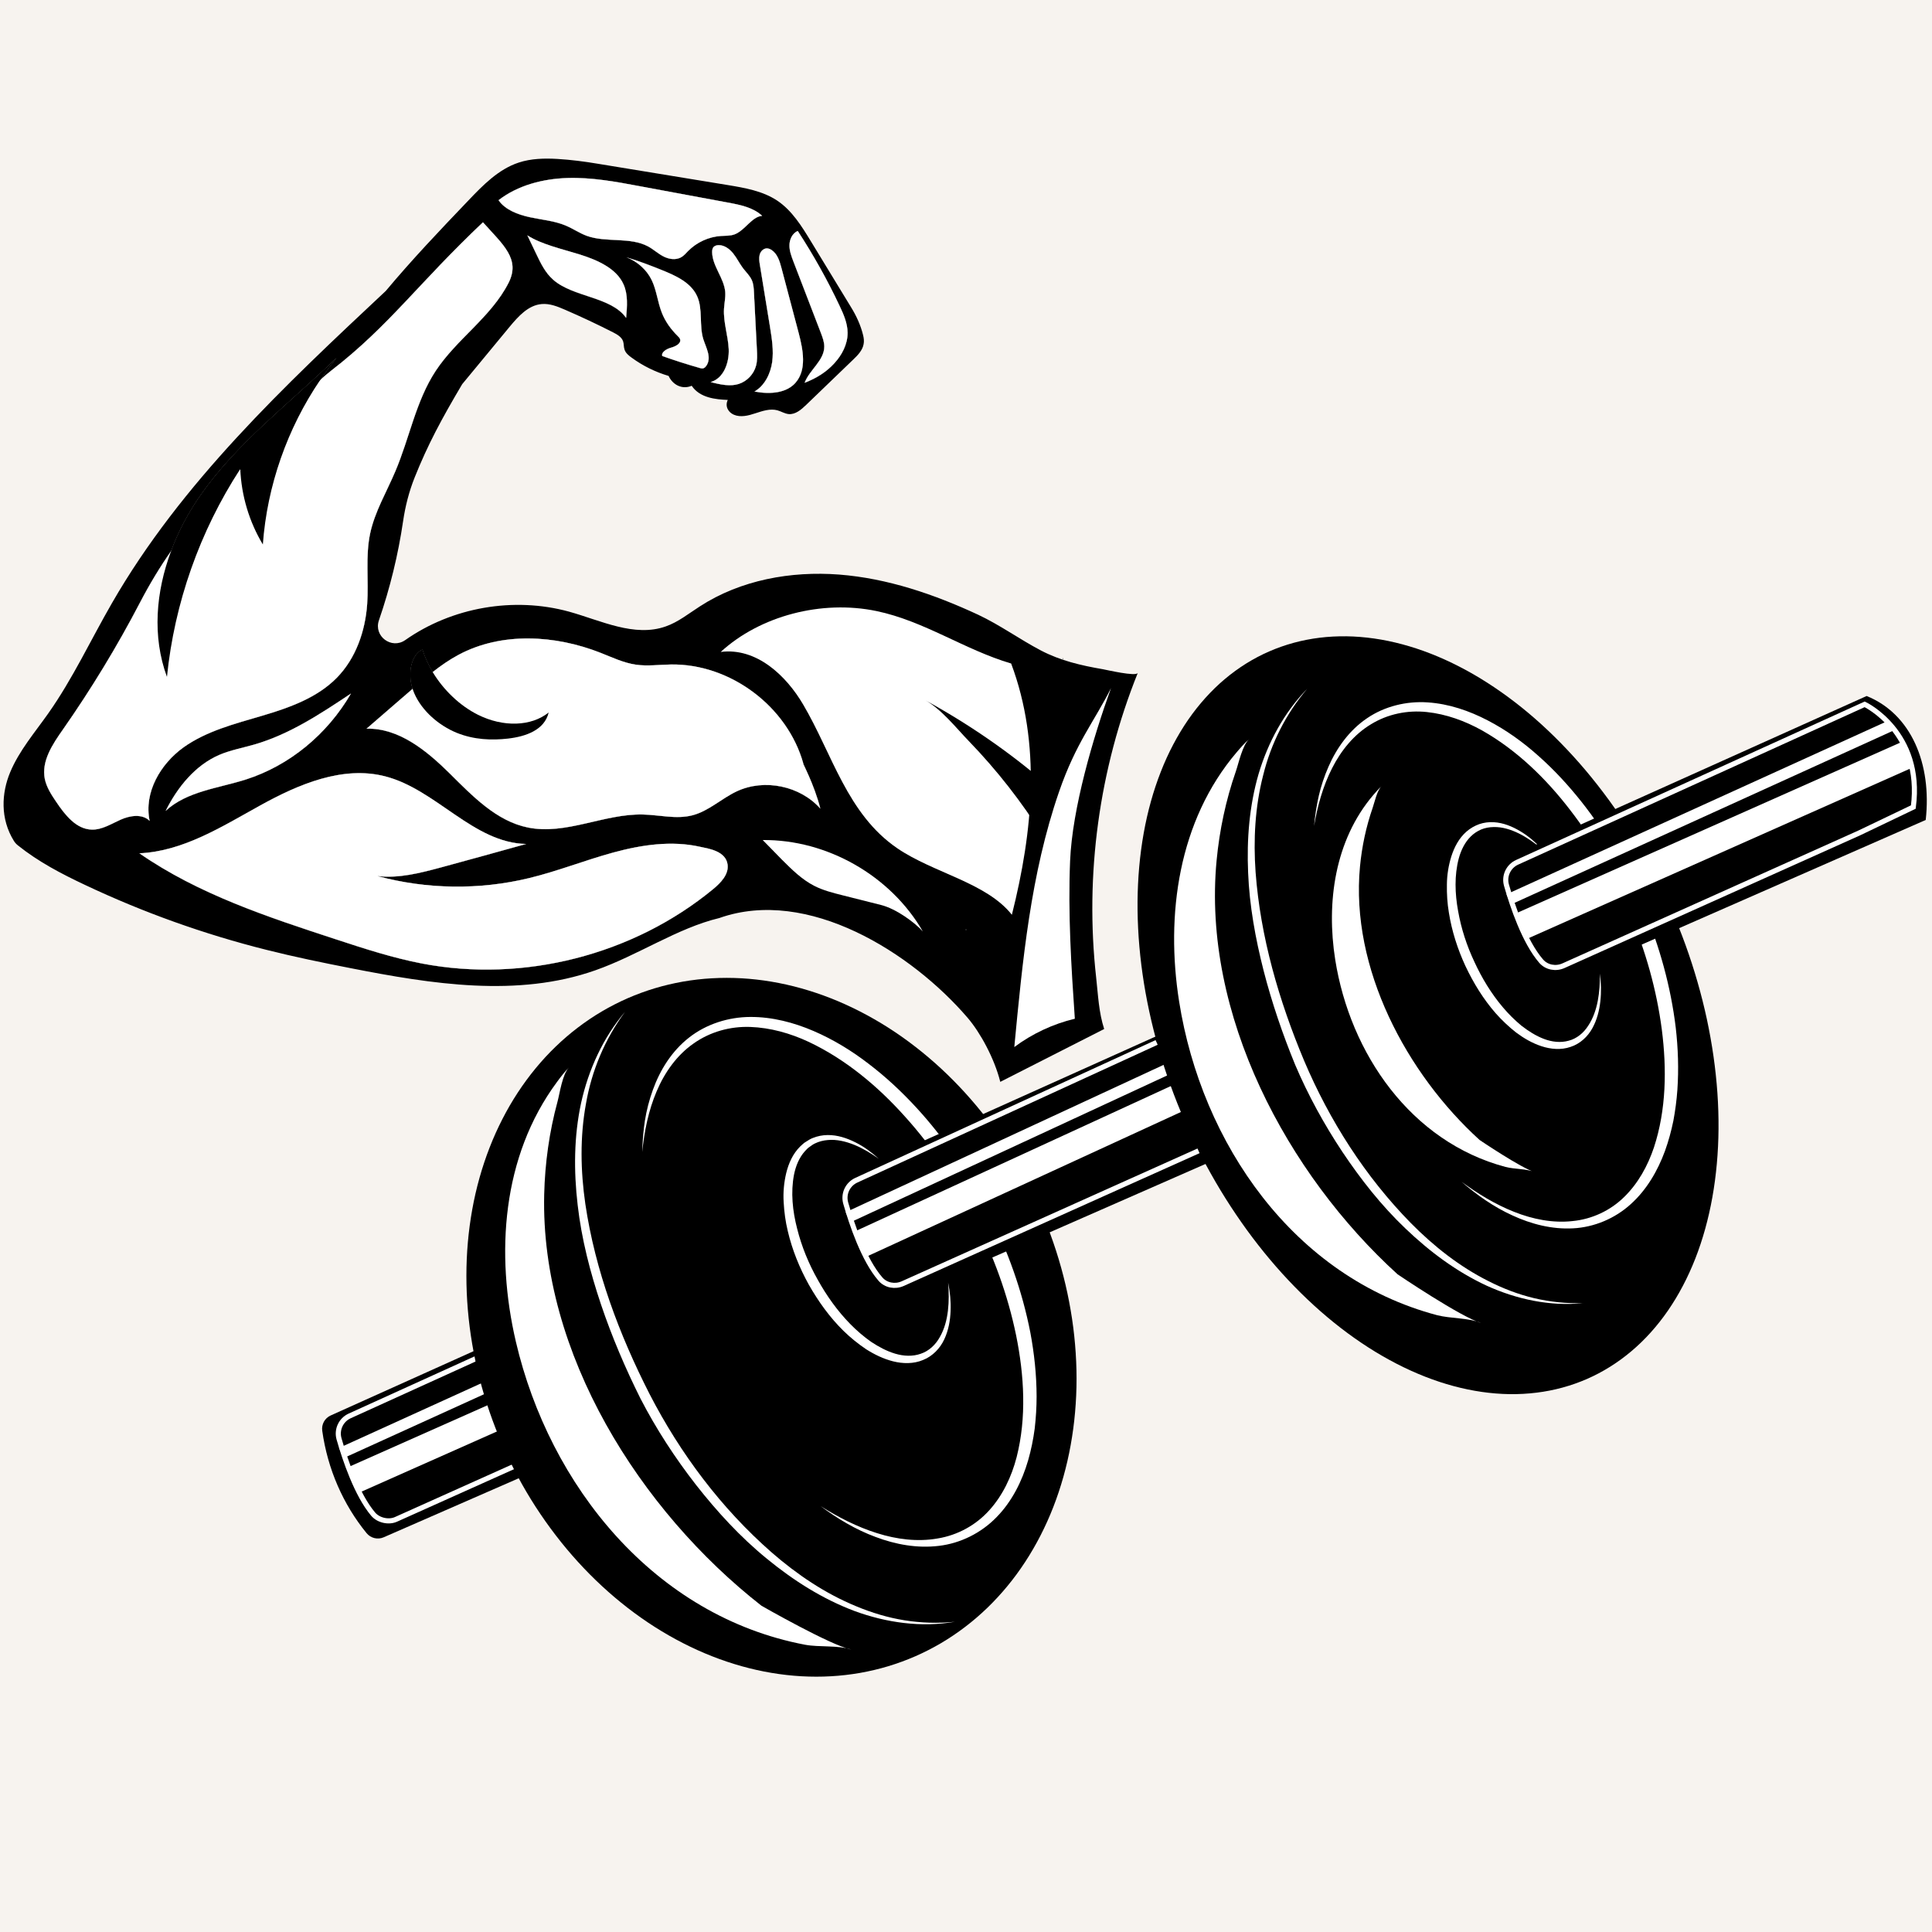 <svg xmlns="http://www.w3.org/2000/svg" xmlns:xlink="http://www.w3.org/1999/xlink" width="440" viewBox="0 0 330 330" height="440" preserveAspectRatio="xMidYMid meet"><defs><g></g><clipPath id="9df9f66023"><path d="M 0 156 L 194 156 L 194 303 L 0 303 Z M 0 156 " clip-rule="nonzero"></path></clipPath></defs><rect x="-33" width="396" fill="#ffffff" y="-33" height="396" fill-opacity="1"></rect><rect x="-33" width="396" fill="#f7f3ef" y="-33" height="396" fill-opacity="1"></rect><path fill="#000000" d="M 194.344 114.938 C 194.062 115.609 188.957 114.406 188.348 114.301 C 184.656 113.668 181.125 112.848 177.781 111.098 C 174.148 109.188 170.812 106.758 167.09 105.008 C 159.582 101.512 151.602 98.785 143.344 98.141 C 135.094 97.508 126.496 99.066 119.551 103.57 C 117.645 104.789 115.848 106.254 113.73 106.992 C 108.355 108.902 102.641 105.984 97.164 104.465 C 87.738 101.887 77.211 103.719 69.223 109.328 C 66.879 110.973 63.789 108.664 64.719 105.965 C 66.621 100.441 68.012 94.754 68.859 88.977 C 69.234 86.441 69.867 83.961 70.82 81.57 C 73.059 75.961 75.426 71.562 78.945 65.621 C 81.656 62.344 84.363 59.07 87.066 55.793 C 88.539 54.027 90.238 52.125 92.527 51.934 C 93.895 51.812 95.23 52.352 96.5 52.902 C 99.281 54.105 102.031 55.395 104.723 56.77 C 105.422 57.129 106.18 57.562 106.434 58.305 C 106.578 58.746 106.52 59.242 106.668 59.688 C 106.852 60.289 107.363 60.715 107.879 61.082 C 109.785 62.484 111.938 63.539 114.203 64.211 C 114.875 65.684 116.469 66.605 118.148 65.891 C 119.527 67.957 122.219 68.227 124.309 68.312 C 123.777 69.438 124.43 70.438 125.336 70.832 C 126.496 71.336 127.828 70.996 129.047 70.586 C 130.258 70.195 131.547 69.75 132.777 70.082 C 133.438 70.266 134.031 70.656 134.703 70.727 C 135.867 70.832 136.863 69.961 137.699 69.156 C 140.371 66.578 143.047 64.008 145.723 61.43 C 146.508 60.68 147.316 59.855 147.508 58.793 C 147.613 58.285 147.551 57.773 147.43 57.266 C 147.012 55.543 146.262 53.922 145.328 52.414 L 138.508 41.219 C 136.934 38.633 135.277 35.949 132.742 34.258 C 130.277 32.621 127.234 32.09 124.309 31.609 L 102.109 27.969 C 99.828 27.586 97.527 27.289 95.23 27.148 C 93 27.02 90.715 27.07 88.598 27.77 C 85.133 28.91 82.477 31.645 79.957 34.293 C 75.156 39.312 70.367 44.348 65.895 49.695 C 48.57 65.918 30.973 82.434 19.125 103.012 C 15.5 109.293 12.434 115.914 8.25 121.848 C 5.949 125.113 3.277 128.215 1.742 131.898 C 0.254 135.453 0.008 139.836 2.379 143.645 C 2.555 143.93 2.789 144.184 3.051 144.391 C 6.527 147.18 10.5 149.262 14.523 151.152 C 24.473 155.855 34.883 159.578 45.547 162.25 C 50.285 163.445 55.086 164.43 59.895 165.371 C 73.738 168.09 88.391 170.422 101.691 165.734 C 109.02 163.156 115.676 158.531 122.871 156.805 C 137.996 151.449 155.773 162.766 165.27 173.84 C 167.441 176.363 169.852 180.789 170.855 184.789 L 188.602 175.762 C 187.676 172.914 187.562 169.961 187.234 166.992 C 185.266 149.41 187.738 131.352 194.344 114.938 Z M 106.945 54.305 C 104.375 50.656 97.895 50.801 94.473 47.77 C 93.129 46.586 92.363 44.984 91.613 43.414 C 91.09 42.344 90.586 41.273 90.07 40.199 C 92.477 41.742 95.855 42.492 98.992 43.457 C 102.129 44.441 105.316 45.879 106.512 48.59 C 107.285 50.316 107.121 52.352 106.945 54.305 Z M 120.633 62.512 C 120.512 62.676 120.344 62.844 120.145 62.91 C 119.934 62.98 119.707 62.922 119.516 62.859 C 117.355 62.242 115.223 61.562 113.113 60.812 C 112.914 60.148 113.855 59.602 114.594 59.391 C 115.336 59.191 116.285 58.73 116.18 58.043 C 116.145 57.773 115.93 57.57 115.746 57.387 C 114.586 56.246 113.629 54.922 113.035 53.406 C 112.328 51.621 112.156 49.609 111.328 47.875 C 110.465 46.09 108.898 44.68 106.988 43.945 C 109.246 44.625 110.98 45.312 112.703 45.992 C 115.266 47.012 118.02 48.199 119.09 50.637 C 120.074 52.859 119.402 55.609 120.137 57.945 C 120.613 59.445 121.617 61.09 120.633 62.512 Z M 126.18 65.586 C 124.77 66.039 123.133 65.727 121.371 65.266 C 123.602 64.652 124.57 61.953 124.465 59.637 C 124.359 57.328 123.531 55.062 123.664 52.746 C 123.715 51.785 123.941 50.836 123.871 49.879 C 123.672 47.484 121.676 45.48 121.633 43.082 C 121.633 42.805 121.66 42.5 121.816 42.273 C 122.035 41.984 122.402 41.871 122.758 41.871 C 123.742 41.863 124.621 42.527 125.242 43.301 C 125.859 44.066 126.285 44.973 126.879 45.766 C 127.402 46.465 128.07 47.074 128.422 47.867 C 128.715 48.547 128.75 49.297 128.785 50.027 C 128.953 53.258 129.117 56.5 129.281 59.723 C 129.336 60.656 129.379 61.598 129.133 62.477 C 128.75 63.922 127.602 65.125 126.18 65.586 Z M 136.262 39.449 C 138.934 43.555 141.34 47.84 143.422 52.273 C 144.109 53.723 144.762 55.246 144.781 56.848 C 144.781 58.809 143.812 60.656 142.48 62.086 C 141.164 63.523 139.5 64.602 137.43 65.387 C 138.273 63.164 140.766 61.598 140.789 59.219 C 140.789 58.418 140.504 57.648 140.215 56.891 C 138.656 52.84 137.098 48.773 135.527 44.703 C 135.18 43.789 134.816 42.84 134.84 41.855 C 134.859 40.871 135.355 39.824 136.262 39.449 Z M 131.801 42.711 C 132.801 43.379 133.176 44.633 133.48 45.785 C 134.465 49.512 135.449 53.223 136.434 56.945 C 137.176 59.785 137.82 63.129 135.902 65.352 C 134.406 67.094 131.715 67.414 128.863 66.883 C 130.617 65.863 131.602 63.852 131.887 61.859 C 132.168 59.855 131.836 57.824 131.512 55.82 C 130.938 52.293 130.363 48.754 129.789 45.234 C 129.691 44.68 129.613 44.102 129.746 43.547 C 129.875 42.996 130.32 42.492 130.887 42.43 C 131.207 42.406 131.531 42.527 131.801 42.711 Z M 96.91 30.41 C 101.059 30.277 105.145 31.027 109.168 31.785 C 114.195 32.719 119.238 33.656 124.273 34.59 C 126.406 34.98 128.664 35.434 130.18 36.871 C 128.445 36.984 127.234 39.371 125.477 40.035 C 124.727 40.312 123.918 40.262 123.125 40.312 C 121.043 40.453 118.996 41.395 117.539 42.875 C 117.172 43.258 116.832 43.668 116.363 43.938 C 115.422 44.477 114.23 44.277 113.305 43.797 C 112.383 43.32 111.633 42.605 110.719 42.109 C 107.645 40.426 103.512 41.5 100.195 40.277 C 98.957 39.816 97.879 39.059 96.676 38.555 C 94.758 37.727 92.562 37.551 90.5 37.109 C 88.426 36.656 86.301 35.852 85.148 34.199 C 88.449 31.637 92.754 30.539 96.91 30.41 Z M 20.629 140 C 19.027 140.707 17.461 141.742 15.707 141.711 C 13 141.664 11.074 139.164 9.566 136.918 C 8.758 135.723 7.945 134.477 7.648 133.051 C 7.039 130.02 8.965 127.133 10.75 124.598 C 15.605 117.656 20.012 110.406 23.922 102.898 C 25.586 99.711 27.34 96.828 29.23 94.117 C 30.484 90.762 32.191 87.559 34.219 84.648 C 40.457 75.691 49.363 69 57.453 61.16 C 56.48 62.371 55.562 63.617 54.691 64.898 C 55.328 64.312 55.98 63.766 56.645 63.25 C 66.488 55.629 71.488 48.355 82.492 37.969 C 85.863 41.758 88.949 44.207 86.875 48.301 C 83.922 54.141 78.004 57.902 74.406 63.375 C 71.02 68.539 69.938 74.848 67.516 80.527 C 66.027 84.055 64.016 87.398 63.223 91.137 C 62.395 95.074 63.004 99.168 62.715 103.195 C 62.387 107.812 60.781 112.457 57.543 115.758 C 54.16 119.215 49.387 120.898 44.754 122.266 C 40.117 123.633 35.301 124.852 31.363 127.648 C 27.434 130.461 24.531 135.352 25.562 140.219 C 24.316 138.984 22.234 139.289 20.629 140 Z M 59.953 118.457 C 55.895 125.453 49.422 130.777 41.984 133.156 C 37.262 134.652 31.922 135.156 28.289 138.512 C 30.309 134.477 33.316 130.734 37.453 128.945 C 39.359 128.129 41.426 127.754 43.422 127.18 C 49.441 125.445 54.746 121.926 59.953 118.457 Z M 121.824 151.859 C 108.184 163.113 89.426 167.914 72.062 164.578 C 67.062 163.621 62.211 162.035 57.375 160.449 C 45.711 156.633 33.871 152.738 23.801 145.75 C 31.266 145.422 37.906 141.195 44.449 137.578 C 50.992 133.957 58.516 130.75 65.758 132.598 C 74.504 134.828 80.855 143.992 89.879 144.156 C 85.027 145.508 80.168 146.859 75.305 148.172 C 71.77 149.121 68.125 150.074 64.484 149.645 C 72.91 151.918 81.898 152.043 90.387 149.984 C 95.246 148.809 99.914 146.938 104.742 145.621 C 109.566 144.305 114.691 143.539 119.57 144.637 C 120.918 144.934 123.996 145.324 124.281 147.703 C 124.484 149.375 123.125 150.777 121.824 151.859 Z M 125.852 135.168 C 123.238 136.395 121.059 138.539 118.281 139.262 C 115.535 139.977 112.652 139.199 109.82 139.129 C 103.191 138.973 96.676 142.676 90.176 141.352 C 84.773 140.262 80.699 135.961 76.777 132.082 C 72.848 128.207 68.117 124.328 62.602 124.469 C 65.191 122.223 67.785 119.992 70.375 117.742 C 70.41 117.719 70.445 117.684 70.48 117.656 C 69.562 114.789 70.355 111.785 72.152 110.957 C 72.551 112.262 73.152 113.562 73.902 114.797 C 75.305 113.691 76.77 112.672 78.336 111.836 C 85.688 107.918 94.82 108.449 102.574 111.504 C 104.551 112.281 106.5 113.223 108.594 113.527 C 110.578 113.824 112.59 113.527 114.594 113.5 C 124.742 113.344 134.527 120.688 137.227 130.473 C 136.914 130.035 139.074 133.945 140.121 138.121 C 136.66 134.227 130.562 132.961 125.852 135.168 Z M 125.852 135.168 " fill-opacity="1" fill-rule="nonzero"></path><path fill="#000000" d="M 59.953 118.457 C 55.895 125.453 49.422 130.777 41.984 133.156 C 37.262 134.652 31.922 135.156 28.289 138.512 C 30.309 134.477 33.316 130.734 37.453 128.945 C 39.359 128.129 41.426 127.754 43.422 127.18 C 49.441 125.445 54.746 121.926 59.953 118.457 Z M 59.953 118.457 " fill-opacity="1" fill-rule="nonzero"></path><path fill="#000000" d="M 86.875 48.301 C 83.922 54.141 78.004 57.902 74.406 63.375 C 71.02 68.539 69.938 74.848 67.516 80.527 C 66.027 84.055 64.016 87.398 63.223 91.137 C 62.395 95.074 63.004 99.168 62.715 103.195 C 62.387 107.812 60.781 112.457 57.543 115.758 C 54.16 119.215 49.387 120.898 44.754 122.266 C 40.117 123.633 35.301 124.852 31.363 127.648 C 27.434 130.461 24.531 135.352 25.562 140.219 C 24.316 138.984 22.234 139.289 20.629 140 C 19.027 140.707 17.461 141.742 15.707 141.711 C 13 141.664 11.074 139.164 9.566 136.918 C 8.758 135.723 7.945 134.477 7.648 133.051 C 7.039 130.02 8.965 127.133 10.75 124.598 C 15.605 117.656 20.012 110.406 23.922 102.898 C 25.586 99.711 27.34 96.828 29.23 94.117 C 30.484 90.762 32.191 87.559 34.219 84.648 C 40.457 75.691 49.363 69 57.453 61.16 C 56.48 62.371 55.562 63.617 54.691 64.898 C 55.328 64.312 55.98 63.766 56.645 63.25 C 66.488 55.629 71.488 48.355 82.492 37.969 C 85.863 41.758 88.949 44.207 86.875 48.301 Z M 86.875 48.301 " fill-opacity="1" fill-rule="nonzero"></path><path fill="#000000" d="M 106.945 54.305 C 104.375 50.656 97.895 50.801 94.473 47.77 C 93.129 46.586 92.363 44.984 91.613 43.414 C 91.09 42.344 90.586 41.273 90.07 40.199 C 92.477 41.742 95.855 42.492 98.992 43.457 C 102.129 44.441 105.316 45.879 106.512 48.59 C 107.285 50.316 107.121 52.352 106.945 54.305 Z M 106.945 54.305 " fill-opacity="1" fill-rule="nonzero"></path><path fill="#000000" d="M 120.633 62.512 C 120.512 62.676 120.344 62.844 120.145 62.91 C 119.934 62.98 119.707 62.922 119.516 62.859 C 117.355 62.242 115.223 61.562 113.113 60.812 C 112.914 60.148 113.855 59.602 114.594 59.391 C 115.336 59.191 116.285 58.73 116.18 58.043 C 116.145 57.773 115.93 57.57 115.746 57.387 C 114.586 56.246 113.629 54.922 113.035 53.406 C 112.328 51.621 112.156 49.609 111.328 47.875 C 110.465 46.09 108.898 44.68 106.988 43.945 C 109.246 44.625 110.98 45.312 112.703 45.992 C 115.266 47.012 118.02 48.199 119.09 50.637 C 120.074 52.859 119.402 55.609 120.137 57.945 C 120.613 59.445 121.617 61.09 120.633 62.512 Z M 120.633 62.512 " fill-opacity="1" fill-rule="nonzero"></path><path fill="#000000" d="M 121.824 151.859 C 108.184 163.113 89.426 167.914 72.062 164.578 C 67.062 163.621 62.211 162.035 57.375 160.449 C 45.711 156.633 33.871 152.738 23.801 145.75 C 31.266 145.422 37.906 141.195 44.449 137.578 C 50.992 133.957 58.516 130.75 65.758 132.598 C 74.504 134.828 80.855 143.992 89.879 144.156 C 85.027 145.508 80.168 146.859 75.305 148.172 C 71.77 149.121 68.125 150.074 64.484 149.645 C 72.91 151.918 81.898 152.043 90.387 149.984 C 95.246 148.809 99.914 146.938 104.742 145.621 C 109.566 144.305 114.691 143.539 119.57 144.637 C 120.918 144.934 123.996 145.324 124.281 147.703 C 124.484 149.375 123.125 150.777 121.824 151.859 Z M 121.824 151.859 " fill-opacity="1" fill-rule="nonzero"></path><path fill="#000000" d="M 130.18 36.871 C 128.445 36.984 127.234 39.371 125.477 40.035 C 124.727 40.312 123.918 40.262 123.125 40.312 C 121.043 40.453 118.996 41.395 117.539 42.875 C 117.172 43.258 116.832 43.668 116.363 43.938 C 115.422 44.477 114.23 44.277 113.305 43.797 C 112.383 43.32 111.633 42.605 110.719 42.109 C 107.645 40.426 103.512 41.5 100.195 40.277 C 98.957 39.816 97.879 39.059 96.676 38.555 C 94.758 37.727 92.562 37.551 90.5 37.109 C 88.426 36.656 86.301 35.852 85.148 34.199 C 88.449 31.637 92.754 30.539 96.91 30.41 C 101.059 30.277 105.145 31.027 109.168 31.785 C 114.195 32.719 119.238 33.656 124.273 34.59 C 126.406 34.98 128.664 35.434 130.18 36.871 Z M 130.18 36.871 " fill-opacity="1" fill-rule="nonzero"></path><path fill="#000000" d="M 129.133 62.477 C 128.75 63.922 127.602 65.125 126.18 65.586 C 124.77 66.039 123.133 65.727 121.371 65.266 C 123.602 64.652 124.57 61.953 124.465 59.637 C 124.359 57.328 123.531 55.062 123.664 52.746 C 123.715 51.785 123.941 50.836 123.871 49.879 C 123.672 47.484 121.676 45.48 121.633 43.082 C 121.633 42.805 121.66 42.5 121.816 42.273 C 122.035 41.984 122.402 41.871 122.758 41.871 C 123.742 41.863 124.621 42.527 125.242 43.301 C 125.859 44.066 126.285 44.973 126.879 45.766 C 127.402 46.465 128.07 47.074 128.422 47.867 C 128.715 48.547 128.75 49.297 128.785 50.027 C 128.953 53.258 129.117 56.5 129.281 59.723 C 129.336 60.656 129.379 61.598 129.133 62.477 Z M 129.133 62.477 " fill-opacity="1" fill-rule="nonzero"></path><path fill="#000000" d="M 135.902 65.352 C 134.406 67.094 131.715 67.414 128.863 66.883 C 130.617 65.863 131.602 63.852 131.887 61.859 C 132.168 59.855 131.836 57.824 131.512 55.82 C 130.938 52.293 130.363 48.754 129.789 45.234 C 129.691 44.68 129.613 44.102 129.746 43.547 C 129.875 42.996 130.32 42.492 130.887 42.43 C 131.207 42.406 131.531 42.527 131.801 42.711 C 132.801 43.379 133.176 44.633 133.48 45.785 C 134.465 49.512 135.449 53.223 136.434 56.945 C 137.176 59.785 137.82 63.129 135.902 65.352 Z M 135.902 65.352 " fill-opacity="1" fill-rule="nonzero"></path><path fill="#000000" d="M 140.121 138.121 C 136.66 134.227 130.562 132.961 125.852 135.168 C 123.238 136.395 121.059 138.539 118.281 139.262 C 115.535 139.977 112.652 139.199 109.82 139.129 C 103.191 138.973 96.676 142.676 90.176 141.352 C 84.773 140.262 80.699 135.961 76.777 132.082 C 72.848 128.207 68.117 124.328 62.602 124.469 C 65.191 122.223 67.785 119.992 70.375 117.742 C 70.41 117.719 70.445 117.684 70.48 117.656 C 69.562 114.789 70.355 111.785 72.152 110.957 C 72.551 112.262 73.152 113.562 73.902 114.797 C 75.305 113.691 76.77 112.672 78.336 111.836 C 85.688 107.918 94.82 108.449 102.574 111.504 C 104.551 112.281 106.5 113.223 108.594 113.527 C 110.578 113.824 112.59 113.527 114.594 113.5 C 124.742 113.344 134.527 120.688 137.227 130.473 C 136.914 130.035 139.074 133.945 140.121 138.121 Z M 140.121 138.121 " fill-opacity="1" fill-rule="nonzero"></path><path fill="#000000" d="M 144.781 56.848 C 144.781 58.809 143.812 60.656 142.48 62.086 C 141.164 63.523 139.5 64.602 137.43 65.387 C 138.273 63.164 140.766 61.598 140.789 59.219 C 140.789 58.418 140.504 57.648 140.215 56.891 C 138.656 52.84 137.098 48.773 135.527 44.703 C 135.18 43.789 134.816 42.84 134.84 41.855 C 134.859 40.871 135.355 39.824 136.262 39.449 C 138.934 43.555 141.34 47.84 143.422 52.273 C 144.109 53.723 144.762 55.246 144.781 56.848 Z M 144.781 56.848 " fill-opacity="1" fill-rule="nonzero"></path><path fill="#ffffff" d="M 172.836 156.25 C 168.469 150.742 159.492 149.137 153.277 144.902 C 144.688 139.039 142.176 128.785 137.156 120.289 C 134.309 115.461 129.27 110.574 123.105 111.355 C 129.828 105.184 140.344 102.422 149.703 104.371 C 157.891 106.078 164.754 110.984 172.711 113.332 C 177.859 127.059 176.441 141.926 172.836 156.25 Z M 172.836 156.25 " fill-opacity="1" fill-rule="nonzero"></path><path fill="#ffffff" d="M 140.121 138.117 C 136.664 134.223 130.566 132.957 125.852 135.164 C 123.238 136.391 121.062 138.535 118.281 139.258 C 115.539 139.973 112.652 139.195 109.824 139.125 C 103.191 138.969 96.676 142.672 90.176 141.348 C 84.777 140.258 80.699 135.957 76.777 132.078 C 72.852 128.203 68.121 124.324 62.605 124.465 C 65.191 122.215 67.789 119.988 70.375 117.738 C 70.41 117.711 70.445 117.68 70.48 117.652 C 71.605 116.676 72.738 115.711 73.902 114.793 C 75.309 113.688 76.77 112.668 78.34 111.832 C 85.691 107.91 94.82 108.445 102.574 111.5 C 104.551 112.277 106.504 113.219 108.594 113.523 C 110.582 113.82 112.594 113.523 114.598 113.496 C 124.746 113.34 134.527 120.684 137.23 130.465 C 136.918 130.031 139.078 133.941 140.121 138.117 Z M 140.121 138.117 " fill-opacity="1" fill-rule="nonzero"></path><path fill="#ffffff" d="M 121.828 151.855 C 108.184 163.109 89.43 167.91 72.066 164.574 C 67.066 163.613 62.215 162.031 57.379 160.445 C 45.715 156.629 33.875 152.734 23.805 145.746 C 31.27 145.418 37.906 141.191 44.449 137.574 C 50.992 133.953 58.52 130.746 65.758 132.594 C 74.504 134.824 80.855 143.988 89.883 144.152 C 85.027 145.504 80.168 146.852 75.309 148.168 C 71.77 149.117 68.129 150.066 64.488 149.641 C 72.91 151.914 81.902 152.035 90.387 149.98 C 95.246 148.805 99.918 146.934 104.742 145.617 C 109.57 144.301 114.691 143.535 119.57 144.633 C 120.922 144.93 123.996 145.32 124.285 147.699 C 124.484 149.371 123.125 150.773 121.828 151.855 Z M 121.828 151.855 " fill-opacity="1" fill-rule="nonzero"></path><path fill="#ffffff" d="M 86.875 48.297 C 83.922 54.133 78.008 57.898 74.41 63.367 C 71.02 68.535 69.941 74.844 67.52 80.523 C 66.027 84.051 64.016 87.395 63.223 91.133 C 62.395 95.07 63.004 99.164 62.719 103.191 C 62.387 107.809 60.785 112.449 57.543 115.754 C 54.164 119.211 49.391 120.891 44.754 122.262 C 40.121 123.629 35.301 124.848 31.363 127.645 C 27.438 130.457 24.535 135.344 25.562 140.215 C 24.316 138.977 22.234 139.281 20.633 139.996 C 19.027 140.703 17.461 141.738 15.711 141.703 C 13 141.66 11.074 139.16 9.566 136.914 C 8.758 135.719 7.949 134.473 7.652 133.047 C 7.043 130.016 8.969 127.129 10.754 124.594 C 15.605 117.652 20.012 110.402 23.926 102.895 C 25.59 99.707 27.34 96.82 29.23 94.113 C 32.652 89.184 36.512 84.809 41 80.164 C 41.008 80.156 41.027 80.141 41.043 80.121 C 41.289 79.859 41.547 79.598 41.801 79.336 C 46.055 74.98 50.059 69.129 54.695 64.895 C 55.332 64.309 55.984 63.762 56.645 63.246 C 66.492 55.625 71.492 48.352 82.492 37.965 C 85.867 41.754 88.949 44.203 86.875 48.297 Z M 86.875 48.297 " fill-opacity="1" fill-rule="nonzero"></path><path fill="#ffffff" d="M 59.957 118.453 C 55.898 125.449 49.426 130.773 41.984 133.148 C 37.262 134.648 31.922 135.152 28.289 138.508 C 30.312 134.473 33.316 130.727 37.453 128.941 C 39.363 128.125 41.426 127.75 43.422 127.172 C 49.441 125.441 54.746 121.922 59.957 118.453 Z M 59.957 118.453 " fill-opacity="1" fill-rule="nonzero"></path><path fill="#ffffff" d="M 106.949 54.301 C 104.379 50.648 97.895 50.797 94.473 47.766 C 93.133 46.582 92.363 44.98 91.613 43.41 C 91.094 42.34 90.586 41.266 90.074 40.195 C 92.477 41.738 95.859 42.488 98.992 43.453 C 102.129 44.438 105.32 45.875 106.512 48.586 C 107.289 50.309 107.121 52.348 106.949 54.301 Z M 106.949 54.301 " fill-opacity="1" fill-rule="nonzero"></path><path fill="#ffffff" d="M 120.633 62.508 C 120.512 62.672 120.348 62.836 120.145 62.906 C 119.938 62.977 119.711 62.918 119.52 62.855 C 117.359 62.238 115.223 61.559 113.117 60.809 C 112.914 60.145 113.855 59.598 114.598 59.387 C 115.336 59.188 116.285 58.727 116.184 58.039 C 116.148 57.766 115.93 57.566 115.746 57.383 C 114.586 56.242 113.629 54.918 113.039 53.402 C 112.332 51.617 112.156 49.605 111.328 47.871 C 110.469 46.086 108.898 44.672 106.992 43.941 C 109.246 44.621 110.98 45.309 112.707 45.988 C 115.266 47.008 118.02 48.191 119.094 50.633 C 120.078 52.855 119.406 55.605 120.137 57.941 C 120.617 59.441 121.617 61.086 120.633 62.508 Z M 120.633 62.508 " fill-opacity="1" fill-rule="nonzero"></path><path fill="#ffffff" d="M 129.137 62.473 C 128.754 63.918 127.602 65.121 126.184 65.582 C 124.773 66.035 123.133 65.723 121.375 65.258 C 123.605 64.648 124.57 61.949 124.469 59.633 C 124.363 57.324 123.535 55.059 123.664 52.742 C 123.719 51.781 123.945 50.832 123.875 49.875 C 123.676 47.48 121.68 45.477 121.637 43.078 C 121.637 42.801 121.66 42.496 121.82 42.27 C 122.035 41.98 122.402 41.867 122.758 41.867 C 123.742 41.859 124.625 42.523 125.242 43.297 C 125.859 44.062 126.289 44.969 126.879 45.762 C 127.402 46.461 128.074 47.07 128.422 47.863 C 128.719 48.543 128.754 49.289 128.789 50.023 C 128.953 53.254 129.117 56.496 129.285 59.719 C 129.336 60.652 129.379 61.594 129.137 62.473 Z M 129.137 62.473 " fill-opacity="1" fill-rule="nonzero"></path><path fill="#ffffff" d="M 135.906 65.348 C 134.406 67.09 131.715 67.41 128.867 66.879 C 130.617 65.859 131.602 63.848 131.891 61.852 C 132.168 59.848 131.836 57.82 131.516 55.816 C 130.941 52.289 130.363 48.75 129.789 45.23 C 129.695 44.672 129.617 44.098 129.746 43.543 C 129.879 42.992 130.32 42.488 130.887 42.426 C 131.211 42.398 131.531 42.523 131.801 42.703 C 132.805 43.375 133.18 44.629 133.484 45.781 C 134.469 49.508 135.453 53.219 136.438 56.941 C 137.176 59.781 137.82 63.125 135.906 65.348 Z M 135.906 65.348 " fill-opacity="1" fill-rule="nonzero"></path><path fill="#ffffff" d="M 144.781 56.844 C 144.781 58.805 143.816 60.652 142.484 62.078 C 141.168 63.516 139.504 64.598 137.43 65.383 C 138.273 63.16 140.766 61.594 140.793 59.215 C 140.793 58.41 140.504 57.645 140.219 56.887 C 138.66 52.836 137.098 48.77 135.531 44.699 C 135.184 43.785 134.816 42.836 134.844 41.852 C 134.859 40.867 135.355 39.82 136.262 39.445 C 138.938 43.551 141.34 47.836 143.422 52.27 C 144.113 53.715 144.766 55.242 144.781 56.844 Z M 144.781 56.844 " fill-opacity="1" fill-rule="nonzero"></path><path fill="#ffffff" d="M 130.184 36.867 C 128.449 36.98 127.238 39.367 125.477 40.031 C 124.727 40.309 123.918 40.258 123.125 40.309 C 121.043 40.449 118.996 41.391 117.543 42.871 C 117.176 43.254 116.836 43.664 116.363 43.934 C 115.426 44.473 114.23 44.273 113.309 43.793 C 112.383 43.316 111.633 42.602 110.719 42.105 C 107.645 40.422 103.516 41.492 100.195 40.273 C 98.961 39.812 97.879 39.055 96.676 38.551 C 94.762 37.723 92.566 37.547 90.5 37.102 C 88.426 36.648 86.301 35.848 85.152 34.195 C 88.453 31.633 92.758 30.535 96.91 30.402 C 101.059 30.273 105.145 31.023 109.168 31.781 C 114.195 32.711 119.238 33.652 124.273 34.586 C 126.41 34.977 128.668 35.43 130.184 36.867 Z M 130.184 36.867 " fill-opacity="1" fill-rule="nonzero"></path><path fill="#000000" d="M 57.457 61.156 C 56.48 62.367 55.566 63.613 54.695 64.895 C 49.059 73.188 45.625 82.98 44.895 92.996 C 42.566 89.121 41.227 84.652 41.043 80.121 L 41.043 80.094 C 41.027 80.121 41.016 80.141 41 80.164 C 34.109 90.766 29.789 103.035 28.516 115.613 C 25.973 108.695 26.617 101.082 29.23 94.113 C 30.484 90.758 32.191 87.555 34.223 84.645 C 40.461 75.688 49.363 68.996 57.457 61.156 Z M 57.457 61.156 " fill-opacity="1" fill-rule="nonzero"></path><path fill="#000000" d="M 93.715 121.703 C 93 124.699 89.82 125.805 86.762 126.156 C 83.984 126.469 80.977 126.371 77.988 125.16 C 75.012 123.941 72.066 121.457 70.75 118.391 C 70.645 118.148 70.559 117.906 70.48 117.652 C 69.566 114.785 70.359 111.781 72.152 110.953 C 72.555 112.258 73.156 113.559 73.902 114.793 C 75.758 117.871 78.547 120.543 81.633 122.086 C 85.961 124.246 90.727 124.09 93.715 121.703 Z M 93.715 121.703 " fill-opacity="1" fill-rule="nonzero"></path><path fill="#000000" d="M 157.992 119.578 C 165.375 123.609 172.277 128.367 178.539 133.738 C 180.004 134.996 181.465 136.32 182.328 137.98 C 183.266 139.781 183.426 141.836 183.484 143.836 C 183.555 146.164 183.914 149.07 183.184 151.293 C 181.023 149.875 179.527 144.984 178.125 142.742 C 176.324 139.855 174.363 137.055 172.246 134.352 C 170.133 131.652 167.867 129.047 165.461 126.559 C 163.328 124.352 160.777 121.102 157.992 119.578 Z M 157.992 119.578 " fill-opacity="1" fill-rule="nonzero"></path><path fill="#000000" d="M 55.043 244.395 C 55.957 250.918 58.602 256.961 62.617 261.875 C 63.324 262.734 64.516 263.027 65.531 262.582 L 129.477 234.637 C 130.555 225.027 126.98 216.531 119.387 213.465 L 56.477 241.777 C 55.469 242.23 54.887 243.297 55.043 244.395 Z M 55.043 244.395 " fill-opacity="1" fill-rule="nonzero"></path><path stroke-linecap="butt" transform="matrix(0.871, 0, 0, 0.871, 0.61, 27.093)" fill-opacity="1" fill="#000000" fill-rule="nonzero" stroke-linejoin="miter" d="M 66.245 253.834 L 141.184 219.752 " stroke="#ffffff" stroke-width="2.179" stroke-opacity="1" stroke-miterlimit="10"></path><path fill="#000000" d="M 60.383 252.844 L 126.535 223.449 " fill-opacity="1" fill-rule="nonzero"></path><g clip-path="url(#9df9f66023)"><path stroke-linecap="butt" transform="matrix(0.871, 0, 0, 0.871, 0.61, 27.093)" fill="none" stroke-linejoin="miter" d="M 68.612 259.134 L 144.547 225.393 " stroke="#ffffff" stroke-width="5.448" stroke-opacity="1" stroke-miterlimit="10"></path></g><path stroke-linecap="butt" transform="matrix(0.871, 0, 0, 0.871, 0.61, 27.093)" fill="none" stroke-linejoin="miter" d="M 134.974 240.804 L 76.952 266.851 C 75.504 267.501 73.495 267.035 72.473 265.819 C 69.258 262.008 66.94 255.098 65.787 251.067 C 65.272 249.26 66.159 247.35 67.868 246.566 L 136.032 215.591 C 136.032 215.591 147.479 221.025 145.569 235.732 Z M 134.974 240.804 " stroke="#ffffff" stroke-width="1" stroke-opacity="1" stroke-miterlimit="10"></path><path fill="#000000" d="M 177.73 206.621 C 178.535 208.461 179.262 210.328 179.914 212.227 C 180.566 214.121 181.141 216.035 181.637 217.969 C 182.133 219.902 182.547 221.848 182.879 223.801 C 183.215 225.75 183.465 227.703 183.629 229.656 C 183.797 231.609 183.883 233.551 183.883 235.484 C 183.883 237.418 183.797 239.332 183.629 241.227 C 183.465 243.125 183.211 244.992 182.879 246.832 C 182.547 248.672 182.133 250.477 181.637 252.242 C 181.141 254.008 180.566 255.73 179.914 257.406 C 179.262 259.082 178.531 260.707 177.727 262.273 C 176.922 263.844 176.047 265.352 175.098 266.801 C 174.152 268.25 173.137 269.629 172.051 270.941 C 170.969 272.254 169.824 273.492 168.617 274.656 C 167.41 275.82 166.148 276.902 164.828 277.906 C 163.508 278.91 162.141 279.832 160.723 280.668 C 159.301 281.5 157.84 282.25 156.336 282.906 C 154.828 283.562 153.289 284.129 151.711 284.605 C 150.137 285.078 148.531 285.457 146.898 285.746 C 145.266 286.031 143.609 286.223 141.938 286.316 C 140.262 286.414 138.578 286.41 136.879 286.316 C 135.18 286.219 133.477 286.027 131.77 285.738 C 130.062 285.453 128.359 285.07 126.664 284.594 C 124.965 284.117 123.277 283.551 121.605 282.891 C 119.93 282.234 118.277 281.484 116.645 280.648 C 115.012 279.812 113.406 278.891 111.828 277.887 C 110.254 276.883 108.711 275.797 107.207 274.633 C 105.703 273.465 104.238 272.227 102.82 270.914 C 101.402 269.602 100.031 268.219 98.711 266.77 C 97.395 265.324 96.129 263.812 94.926 262.242 C 93.719 260.672 92.574 259.047 91.488 257.371 C 90.406 255.695 89.391 253.973 88.445 252.207 C 87.496 250.438 86.621 248.633 85.816 246.793 C 85.012 244.953 84.281 243.086 83.629 241.188 C 82.977 239.293 82.402 237.379 81.906 235.445 C 81.41 233.512 80.996 231.566 80.664 229.617 C 80.332 227.664 80.082 225.711 79.914 223.758 C 79.746 221.805 79.664 219.863 79.664 217.93 C 79.664 215.996 79.746 214.082 79.914 212.188 C 80.082 210.289 80.332 208.422 80.664 206.582 C 80.996 204.742 81.41 202.938 81.906 201.172 C 82.402 199.406 82.977 197.684 83.629 196.008 C 84.281 194.332 85.012 192.707 85.816 191.141 C 86.621 189.57 87.496 188.062 88.445 186.613 C 89.395 185.164 90.41 183.785 91.492 182.473 C 92.574 181.16 93.719 179.922 94.926 178.758 C 96.133 177.594 97.395 176.512 98.715 175.508 C 100.035 174.504 101.402 173.582 102.824 172.746 C 104.242 171.914 105.703 171.168 107.207 170.508 C 108.715 169.852 110.254 169.285 111.832 168.809 C 113.41 168.336 115.012 167.957 116.645 167.668 C 118.281 167.383 119.934 167.191 121.605 167.098 C 123.281 167.004 124.969 167.004 126.664 167.098 C 128.363 167.195 130.066 167.387 131.773 167.676 C 133.48 167.965 135.184 168.344 136.879 168.82 C 138.578 169.297 140.266 169.863 141.938 170.523 C 143.613 171.18 145.266 171.93 146.898 172.766 C 148.531 173.602 150.137 174.523 151.715 175.527 C 153.293 176.535 154.832 177.617 156.336 178.785 C 157.844 179.949 159.305 181.188 160.723 182.5 C 162.141 183.812 163.512 185.195 164.832 186.645 C 166.148 188.094 167.414 189.602 168.621 191.172 C 169.828 192.742 170.973 194.367 172.055 196.043 C 173.137 197.719 174.152 199.441 175.102 201.207 C 176.047 202.977 176.926 204.781 177.73 206.621 Z M 177.73 206.621 " fill-opacity="1" fill-rule="nonzero"></path><path fill="#ffffff" d="M 106.77 172.82 C 103.32 177.473 101.051 182.906 100.082 188.551 C 99.051 194.191 99.16 199.984 99.98 205.648 C 101.664 216.992 105.746 227.906 110.953 238.117 C 116.195 248.285 123.203 257.645 131.828 265.188 C 136.141 268.938 140.945 272.188 146.25 274.363 C 148.887 275.469 151.648 276.301 154.484 276.758 C 157.32 277.211 160.223 277.305 163.102 277.012 C 157.383 278.012 151.406 277.18 145.934 275.164 C 140.457 273.102 135.461 269.918 130.957 266.215 C 126.426 262.52 122.465 258.188 118.867 253.605 C 115.289 249.004 112.094 244.098 109.41 238.91 C 106.805 233.695 104.52 228.336 102.656 222.816 C 100.805 217.301 99.328 211.625 98.668 205.816 C 97.992 200.027 98.023 194.102 99.258 188.387 C 100.52 182.695 103.008 177.238 106.77 172.82 Z M 106.77 172.82 " fill-opacity="1" fill-rule="nonzero"></path><path fill="#ffffff" d="M 145.395 281.758 C 143.164 280.984 139.895 281.383 137.516 280.934 C 111.785 276.051 93.871 253.805 88.117 229.184 C 84.617 214.188 85.719 197.539 95.129 184.82 C 95.77 183.953 96.434 183.078 97.199 182.316 C 96.059 183.453 95.621 186.711 95.227 188.172 C 93.824 193.332 93.082 198.672 92.953 204.016 C 92.301 231.203 109.355 258.07 130.062 274.27 C 130.062 274.27 141.816 281.016 145.395 281.758 Z M 145.395 281.758 " fill-opacity="1" fill-rule="nonzero"></path><path fill="#ffffff" d="M 109.699 196.773 C 109.742 194.98 109.883 193.188 110.156 191.406 C 110.438 189.625 110.898 187.867 111.516 186.16 C 112.738 182.758 114.758 179.512 117.715 177.211 C 120.656 174.906 124.438 173.715 128.172 173.703 C 131.918 173.688 135.586 174.652 138.961 176.102 C 142.348 177.559 145.504 179.492 148.398 181.727 C 151.309 183.941 153.984 186.445 156.457 189.121 C 161.406 194.484 165.477 200.594 168.809 207.051 C 172.098 213.535 174.594 220.445 175.992 227.617 C 176.664 231.203 177.051 234.852 177.059 238.52 C 177.059 240.355 176.945 242.191 176.734 244.02 C 176.492 245.844 176.125 247.66 175.613 249.438 C 174.578 252.98 172.871 256.438 170.227 259.137 C 167.609 261.84 164.043 263.621 160.348 264.047 C 156.645 264.492 152.945 263.805 149.566 262.527 C 146.156 261.273 143.043 259.395 140.168 257.262 C 143.203 259.164 146.406 260.812 149.789 261.871 C 153.156 262.941 156.75 263.387 160.156 262.781 C 163.57 262.23 166.711 260.496 168.984 257.957 C 171.27 255.426 172.781 252.238 173.648 248.895 C 175.363 242.156 174.953 234.961 173.562 228.094 C 172.145 221.203 169.711 214.512 166.48 208.238 C 163.289 201.945 159.348 196.016 154.633 190.781 C 149.953 185.543 144.445 180.941 138.137 177.961 C 134.988 176.488 131.594 175.535 128.16 175.41 C 124.734 175.285 121.285 176.238 118.473 178.234 C 115.633 180.203 113.527 183.164 112.156 186.414 C 110.766 189.672 110.055 193.211 109.699 196.773 Z M 109.699 196.773 " fill-opacity="1" fill-rule="nonzero"></path><path fill="#ffffff" d="M 161.949 219.098 C 162.27 220.676 162.438 222.301 162.367 223.934 C 162.305 225.559 162.012 227.219 161.297 228.75 C 160.598 230.277 159.316 231.645 157.672 232.293 C 156.035 232.988 154.191 232.938 152.551 232.527 C 150.891 232.109 149.359 231.359 147.949 230.465 C 146.562 229.531 145.266 228.484 144.082 227.328 C 141.715 225.004 139.781 222.297 138.156 219.441 C 136.559 216.562 135.309 213.484 134.555 210.262 C 134.164 208.656 133.945 207.004 133.855 205.344 C 133.75 203.684 133.902 201.992 134.297 200.348 C 134.699 198.715 135.414 197.074 136.668 195.836 C 136.996 195.547 137.289 195.215 137.684 195.008 C 138.055 194.773 138.414 194.531 138.828 194.379 C 139.637 194.051 140.5 193.883 141.352 193.875 C 143.066 193.855 144.68 194.406 146.137 195.137 C 147.602 195.867 148.91 196.852 150.105 197.93 C 148.793 196.996 147.41 196.16 145.941 195.555 C 144.48 194.965 142.906 194.582 141.391 194.727 C 140.633 194.789 139.898 194.973 139.234 195.293 C 138.895 195.441 138.602 195.672 138.301 195.883 C 137.98 196.066 137.754 196.371 137.492 196.625 C 136.504 197.719 135.918 199.16 135.621 200.648 C 135.043 203.656 135.375 206.848 136.16 209.871 C 136.922 212.91 138.125 215.852 139.68 218.594 C 141.203 221.344 143.051 223.93 145.242 226.164 C 146.336 227.285 147.527 228.297 148.793 229.195 C 150.082 230.047 151.449 230.785 152.898 231.215 C 154.344 231.648 155.883 231.723 157.262 231.234 C 158.656 230.777 159.812 229.703 160.543 228.355 C 161.309 227.023 161.723 225.469 161.91 223.895 C 162.09 222.316 162.086 220.703 161.949 219.098 Z M 161.949 219.098 " fill-opacity="1" fill-rule="nonzero"></path><path fill="#000000" d="M 143.957 201.066 C 145.461 208.586 148.953 215.965 154.074 221.559 L 216.039 194.367 C 211.832 187.852 208.375 180.664 205.949 173.195 Z M 143.957 201.066 " fill-opacity="1" fill-rule="nonzero"></path><path stroke-linecap="butt" transform="matrix(0.871, 0, 0, 0.871, 0.61, 27.093)" fill-opacity="1" fill="#000000" fill-rule="nonzero" stroke-linejoin="miter" d="M 165.608 207.605 L 229.956 177.774 " stroke="#ffffff" stroke-width="2.179" stroke-opacity="1" stroke-miterlimit="10"></path><path stroke-linecap="butt" transform="matrix(0.871, 0, 0, 0.871, 0.61, 27.093)" fill-opacity="1" fill="#000000" fill-rule="nonzero" stroke-linejoin="miter" d="M 167.975 212.905 L 232.943 183.015 " stroke="#ffffff" stroke-width="5.448" stroke-opacity="1" stroke-miterlimit="10"></path><path fill="#000000" d="M 285.445 155.254 C 286.336 157.289 287.156 159.348 287.91 161.434 C 288.66 163.516 289.34 165.613 289.945 167.723 C 290.555 169.836 291.086 171.953 291.543 174.07 C 291.996 176.191 292.375 178.305 292.676 180.41 C 292.977 182.52 293.199 184.609 293.344 186.684 C 293.488 188.758 293.551 190.809 293.535 192.828 C 293.52 194.852 293.422 196.84 293.246 198.789 C 293.07 200.738 292.816 202.645 292.484 204.5 C 292.152 206.359 291.742 208.164 291.254 209.918 C 290.766 211.668 290.207 213.355 289.57 214.98 C 288.934 216.602 288.223 218.156 287.441 219.641 C 286.664 221.125 285.812 222.531 284.898 223.859 C 283.98 225.188 283.004 226.43 281.957 227.59 C 280.914 228.75 279.812 229.82 278.652 230.797 C 277.492 231.777 276.277 232.664 275.012 233.453 C 273.746 234.246 272.434 234.938 271.074 235.535 C 269.711 236.129 268.312 236.621 266.871 237.012 C 265.43 237.406 263.957 237.695 262.449 237.879 C 260.941 238.066 259.41 238.148 257.848 238.129 C 256.289 238.105 254.711 237.98 253.113 237.75 C 251.516 237.52 249.91 237.188 248.289 236.754 C 246.672 236.32 245.051 235.785 243.426 235.148 C 241.801 234.512 240.18 233.777 238.562 232.945 C 236.949 232.113 235.344 231.191 233.754 230.172 C 232.164 229.152 230.594 228.047 229.043 226.852 C 227.492 225.652 225.969 224.375 224.477 223.016 C 222.98 221.652 221.52 220.215 220.094 218.699 C 218.668 217.188 217.285 215.602 215.941 213.949 C 214.602 212.297 213.305 210.586 212.062 208.809 C 210.816 207.035 209.625 205.207 208.484 203.328 C 207.348 201.449 206.27 199.527 205.25 197.559 C 204.234 195.594 203.281 193.59 202.391 191.559 C 201.5 189.523 200.68 187.465 199.93 185.379 C 199.176 183.297 198.496 181.199 197.891 179.086 C 197.285 176.977 196.754 174.859 196.297 172.742 C 195.84 170.621 195.461 168.508 195.16 166.398 C 194.859 164.293 194.637 162.203 194.492 160.129 C 194.352 158.051 194.285 156.004 194.301 153.98 C 194.32 151.961 194.414 149.973 194.59 148.023 C 194.766 146.074 195.02 144.168 195.352 142.309 C 195.684 140.449 196.094 138.645 196.582 136.895 C 197.07 135.145 197.633 133.457 198.27 131.832 C 198.906 130.207 199.613 128.652 200.395 127.172 C 201.176 125.688 202.023 124.281 202.938 122.953 C 203.855 121.625 204.836 120.383 205.879 119.223 C 206.922 118.062 208.023 116.992 209.184 116.012 C 210.344 115.035 211.559 114.148 212.824 113.355 C 214.09 112.566 215.402 111.871 216.766 111.277 C 218.125 110.684 219.523 110.191 220.965 109.797 C 222.406 109.406 223.879 109.117 225.387 108.93 C 226.895 108.746 228.43 108.664 229.988 108.684 C 231.547 108.707 233.125 108.832 234.723 109.062 C 236.32 109.289 237.93 109.625 239.547 110.059 C 241.164 110.492 242.789 111.027 244.414 111.664 C 246.039 112.301 247.656 113.035 249.273 113.867 C 250.891 114.695 252.492 115.621 254.082 116.641 C 255.672 117.66 257.242 118.766 258.793 119.961 C 260.344 121.156 261.867 122.438 263.363 123.797 C 264.855 125.16 266.316 126.598 267.742 128.113 C 269.168 129.625 270.551 131.207 271.895 132.863 C 273.234 134.516 274.531 136.227 275.777 138 C 277.023 139.777 278.215 141.602 279.352 143.484 C 280.488 145.363 281.566 147.285 282.586 149.254 C 283.605 151.219 284.559 153.219 285.445 155.254 Z M 285.445 155.254 " fill-opacity="1" fill-rule="nonzero"></path><path stroke-linecap="butt" transform="matrix(0.871, 0, 0, 0.871, 0.61, 27.093)" fill="none" stroke-linejoin="miter" d="M 226.118 173.321 L 167.231 200.341 C 165.523 201.126 164.635 203.031 165.151 204.838 C 166.321 208.923 168.675 215.95 171.953 219.725 C 173.024 220.967 174.822 221.294 176.32 220.622 L 234.337 194.579 " stroke="#ffffff" stroke-width="1" stroke-opacity="1" stroke-miterlimit="10"></path><path fill="#ffffff" d="M 223.281 117.652 C 219.633 121.93 217.074 127.035 215.754 132.434 C 214.367 137.82 214.07 143.438 214.465 148.977 C 215.293 160.074 218.457 170.93 222.758 181.188 C 227.094 191.406 233.191 200.973 240.98 208.906 C 244.879 212.852 249.293 216.348 254.266 218.836 C 256.738 220.094 259.352 221.098 262.062 221.742 C 264.773 222.379 267.578 222.672 270.383 222.582 C 264.781 223.164 259.051 221.934 253.902 219.59 C 248.75 217.195 244.148 213.75 240.062 209.84 C 235.953 205.93 232.434 201.449 229.289 196.75 C 226.16 192.035 223.43 187.059 221.211 181.844 C 219.066 176.609 217.242 171.262 215.832 165.785 C 214.438 160.312 213.414 154.715 213.188 149.051 C 212.941 143.398 213.387 137.668 214.969 132.219 C 216.578 126.797 219.352 121.68 223.281 117.652 Z M 223.281 117.652 " fill-opacity="1" fill-rule="nonzero"></path><path fill="#ffffff" d="M 252.984 225.977 C 250.887 225.074 247.703 225.234 245.445 224.637 C 220.977 218.145 205.242 195.34 201.402 171.059 C 199.062 156.27 201.277 140.195 211.227 128.5 C 211.906 127.703 212.609 126.898 213.398 126.207 C 212.219 127.234 211.574 130.367 211.09 131.758 C 209.383 136.664 208.297 141.801 207.805 146.969 C 205.293 173.301 219.875 200.531 238.719 217.664 C 238.719 217.664 249.586 225.012 252.984 225.977 Z M 252.984 225.977 " fill-opacity="1" fill-rule="nonzero"></path><path fill="#ffffff" d="M 262.148 200.211 C 260.762 199.613 258.66 199.719 257.168 199.324 C 241 195.035 230.605 179.965 228.066 163.926 C 226.52 154.152 227.984 143.531 234.559 135.805 C 235.008 135.277 235.473 134.746 235.992 134.289 C 235.215 134.969 234.785 137.039 234.469 137.957 C 233.34 141.199 232.621 144.59 232.297 148.008 C 230.637 165.406 240.273 183.398 252.723 194.715 C 252.723 194.715 259.902 199.57 262.148 200.211 Z M 262.148 200.211 " fill-opacity="1" fill-rule="nonzero"></path><path fill="#ffffff" d="M 224.449 141.09 C 224.613 139.359 224.871 137.633 225.258 135.93 C 225.652 134.223 226.215 132.555 226.922 130.941 C 228.328 127.734 230.484 124.723 233.496 122.684 C 236.488 120.641 240.227 119.727 243.844 119.973 C 247.473 120.207 250.953 121.406 254.113 123.051 C 257.289 124.699 260.199 126.797 262.836 129.168 C 265.492 131.523 267.895 134.141 270.094 136.906 C 274.492 142.449 277.984 148.656 280.746 155.141 C 283.461 161.648 285.383 168.508 286.23 175.539 C 286.633 179.055 286.754 182.613 286.508 186.16 C 286.383 187.934 286.148 189.703 285.82 191.457 C 285.461 193.207 284.988 194.938 284.379 196.625 C 283.141 199.98 281.277 203.215 278.555 205.668 C 275.855 208.129 272.293 209.629 268.688 209.809 C 265.074 210.004 261.539 209.082 258.355 207.613 C 255.145 206.16 252.27 204.121 249.641 201.855 C 252.441 203.91 255.418 205.73 258.621 206.992 C 261.805 208.262 265.246 208.941 268.582 208.57 C 271.918 208.254 275.07 206.773 277.422 204.453 C 279.793 202.141 281.449 199.148 282.512 195.969 C 284.613 189.559 284.711 182.57 283.848 175.832 C 282.961 169.062 281.082 162.418 278.41 156.117 C 275.773 149.805 272.391 143.781 268.211 138.379 C 264.066 132.973 259.07 128.121 253.184 124.785 C 250.242 123.137 247.027 121.973 243.715 121.621 C 240.41 121.266 237.008 121.961 234.16 123.719 C 231.289 125.445 229.062 128.18 227.523 131.23 C 225.965 134.293 225.039 137.668 224.449 141.09 Z M 224.449 141.09 " fill-opacity="1" fill-rule="nonzero"></path><path fill="#ffffff" d="M 273.281 166.312 C 273.48 167.867 273.527 169.445 273.352 171.023 C 273.18 172.59 272.785 174.176 271.996 175.613 C 271.219 177.043 269.902 178.293 268.266 178.816 C 266.637 179.387 264.855 179.215 263.293 178.699 C 261.715 178.184 260.285 177.344 258.984 176.379 C 257.711 175.379 256.535 174.27 255.469 173.066 C 253.352 170.645 251.672 167.891 250.309 165.008 C 248.969 162.109 247.98 159.043 247.477 155.875 C 247.211 154.293 247.113 152.68 247.141 151.066 C 247.156 149.453 247.414 147.832 247.902 146.266 C 248.402 144.715 249.191 143.172 250.48 142.047 C 251.117 141.488 251.867 141.055 252.664 140.77 C 253.465 140.496 254.312 140.391 255.137 140.438 C 256.801 140.531 258.324 141.176 259.68 141.984 C 261.051 142.793 262.242 143.84 263.324 144.969 C 262.121 143.973 260.844 143.062 259.465 142.375 C 258.094 141.699 256.598 141.223 255.121 141.266 C 254.387 141.277 253.664 141.406 253 141.68 C 252.34 141.961 251.738 142.359 251.23 142.863 C 250.207 143.863 249.551 145.219 249.164 146.645 C 248.406 149.516 248.508 152.629 249.055 155.609 C 249.578 158.605 250.535 161.535 251.84 164.297 C 253.117 167.07 254.715 169.703 256.676 172.023 C 257.652 173.188 258.73 174.25 259.891 175.211 C 261.078 176.129 262.348 176.938 263.719 177.457 C 265.086 177.977 266.57 178.148 267.934 177.762 C 269.312 177.414 270.496 176.438 271.289 175.184 C 272.113 173.941 272.625 172.465 272.91 170.953 C 273.191 169.438 273.301 167.879 273.281 166.312 Z M 273.281 166.312 " fill-opacity="1" fill-rule="nonzero"></path><path fill="#000000" d="M 256.84 146.754 C 258.344 154.273 261.836 161.648 266.961 167.246 L 328.926 140.055 C 330 130.441 326.426 121.945 318.836 118.883 Z M 256.84 146.754 " fill-opacity="1" fill-rule="nonzero"></path><path stroke-linecap="butt" transform="matrix(0.871, 0, 0, 0.871, 0.61, 27.093)" fill-opacity="1" fill="#000000" fill-rule="nonzero" stroke-linejoin="miter" d="M 295.188 145.261 L 370.128 111.183 " stroke="#ffffff" stroke-width="2.179" stroke-opacity="1" stroke-miterlimit="10"></path><path stroke-linecap="butt" transform="matrix(0.871, 0, 0, 0.871, 0.61, 27.093)" fill-opacity="1" fill="#000000" fill-rule="nonzero" stroke-linejoin="miter" d="M 297.556 150.561 L 373.491 116.819 " stroke="#ffffff" stroke-width="5.448" stroke-opacity="1" stroke-miterlimit="10"></path><path stroke-linecap="butt" transform="matrix(0.871, 0, 0, 0.871, 0.61, 27.093)" fill="none" stroke-linejoin="miter" d="M 363.913 132.235 L 305.896 158.278 C 304.398 158.95 302.605 158.623 301.528 157.381 C 298.255 153.601 295.897 146.579 294.731 142.494 C 294.211 140.687 295.103 138.777 296.811 137.997 L 364.971 107.018 C 364.971 107.018 376.419 112.452 374.513 127.159 Z M 363.913 132.235 " stroke="#ffffff" stroke-width="1" stroke-opacity="1" stroke-miterlimit="10"></path><path fill="#000000" d="M 181.52 112.695 C 181.512 112.461 181.512 112.336 181.512 112.336 C 181.59 112.512 181.59 112.633 181.52 112.695 Z M 181.52 112.695 " fill-opacity="1" fill-rule="nonzero"></path><path fill="#ffffff" d="M 189.773 117.527 C 186.93 123.215 183.785 126.855 180.887 135.258 C 176.035 149.324 174.664 164.031 173.25 178.844 C 176.324 176.555 179.863 174.898 183.59 174.008 C 182.973 165.035 182.41 156.039 182.781 147.055 C 183.152 138.07 186.711 125.984 189.773 117.527 " fill-opacity="1" fill-rule="nonzero"></path><path fill="#ffffff" d="M 157.633 159.102 C 152.125 149.574 141.281 143.383 130.277 143.484 C 131.516 144.719 132.332 145.609 133.566 146.848 C 135.25 148.527 136.969 150.234 139.09 151.316 C 140.602 152.086 142.266 152.508 143.914 152.922 C 146.109 153.477 148.305 154.031 150.5 154.582 C 153.082 155.234 156.246 157.566 157.633 159.102 Z M 157.633 159.102 " fill-opacity="1" fill-rule="nonzero"></path><g fill="#ffffff" fill-opacity="1"><g transform="translate(164.868, 158.851)"><g><path d="M 0.125 0 C 0.113 0 0.102 -0.004 0.094 -0.016 C 0.082 -0.023 0.078 -0.035 0.078 -0.047 C 0.078 -0.066 0.082 -0.082 0.094 -0.094 C 0.102 -0.102 0.113 -0.109 0.125 -0.109 C 0.145 -0.109 0.16 -0.102 0.172 -0.094 C 0.18 -0.082 0.188 -0.066 0.188 -0.047 C 0.188 -0.035 0.18 -0.023 0.172 -0.016 C 0.16 -0.004 0.145 0 0.125 0 Z M 0.125 0 "></path></g></g></g></svg>